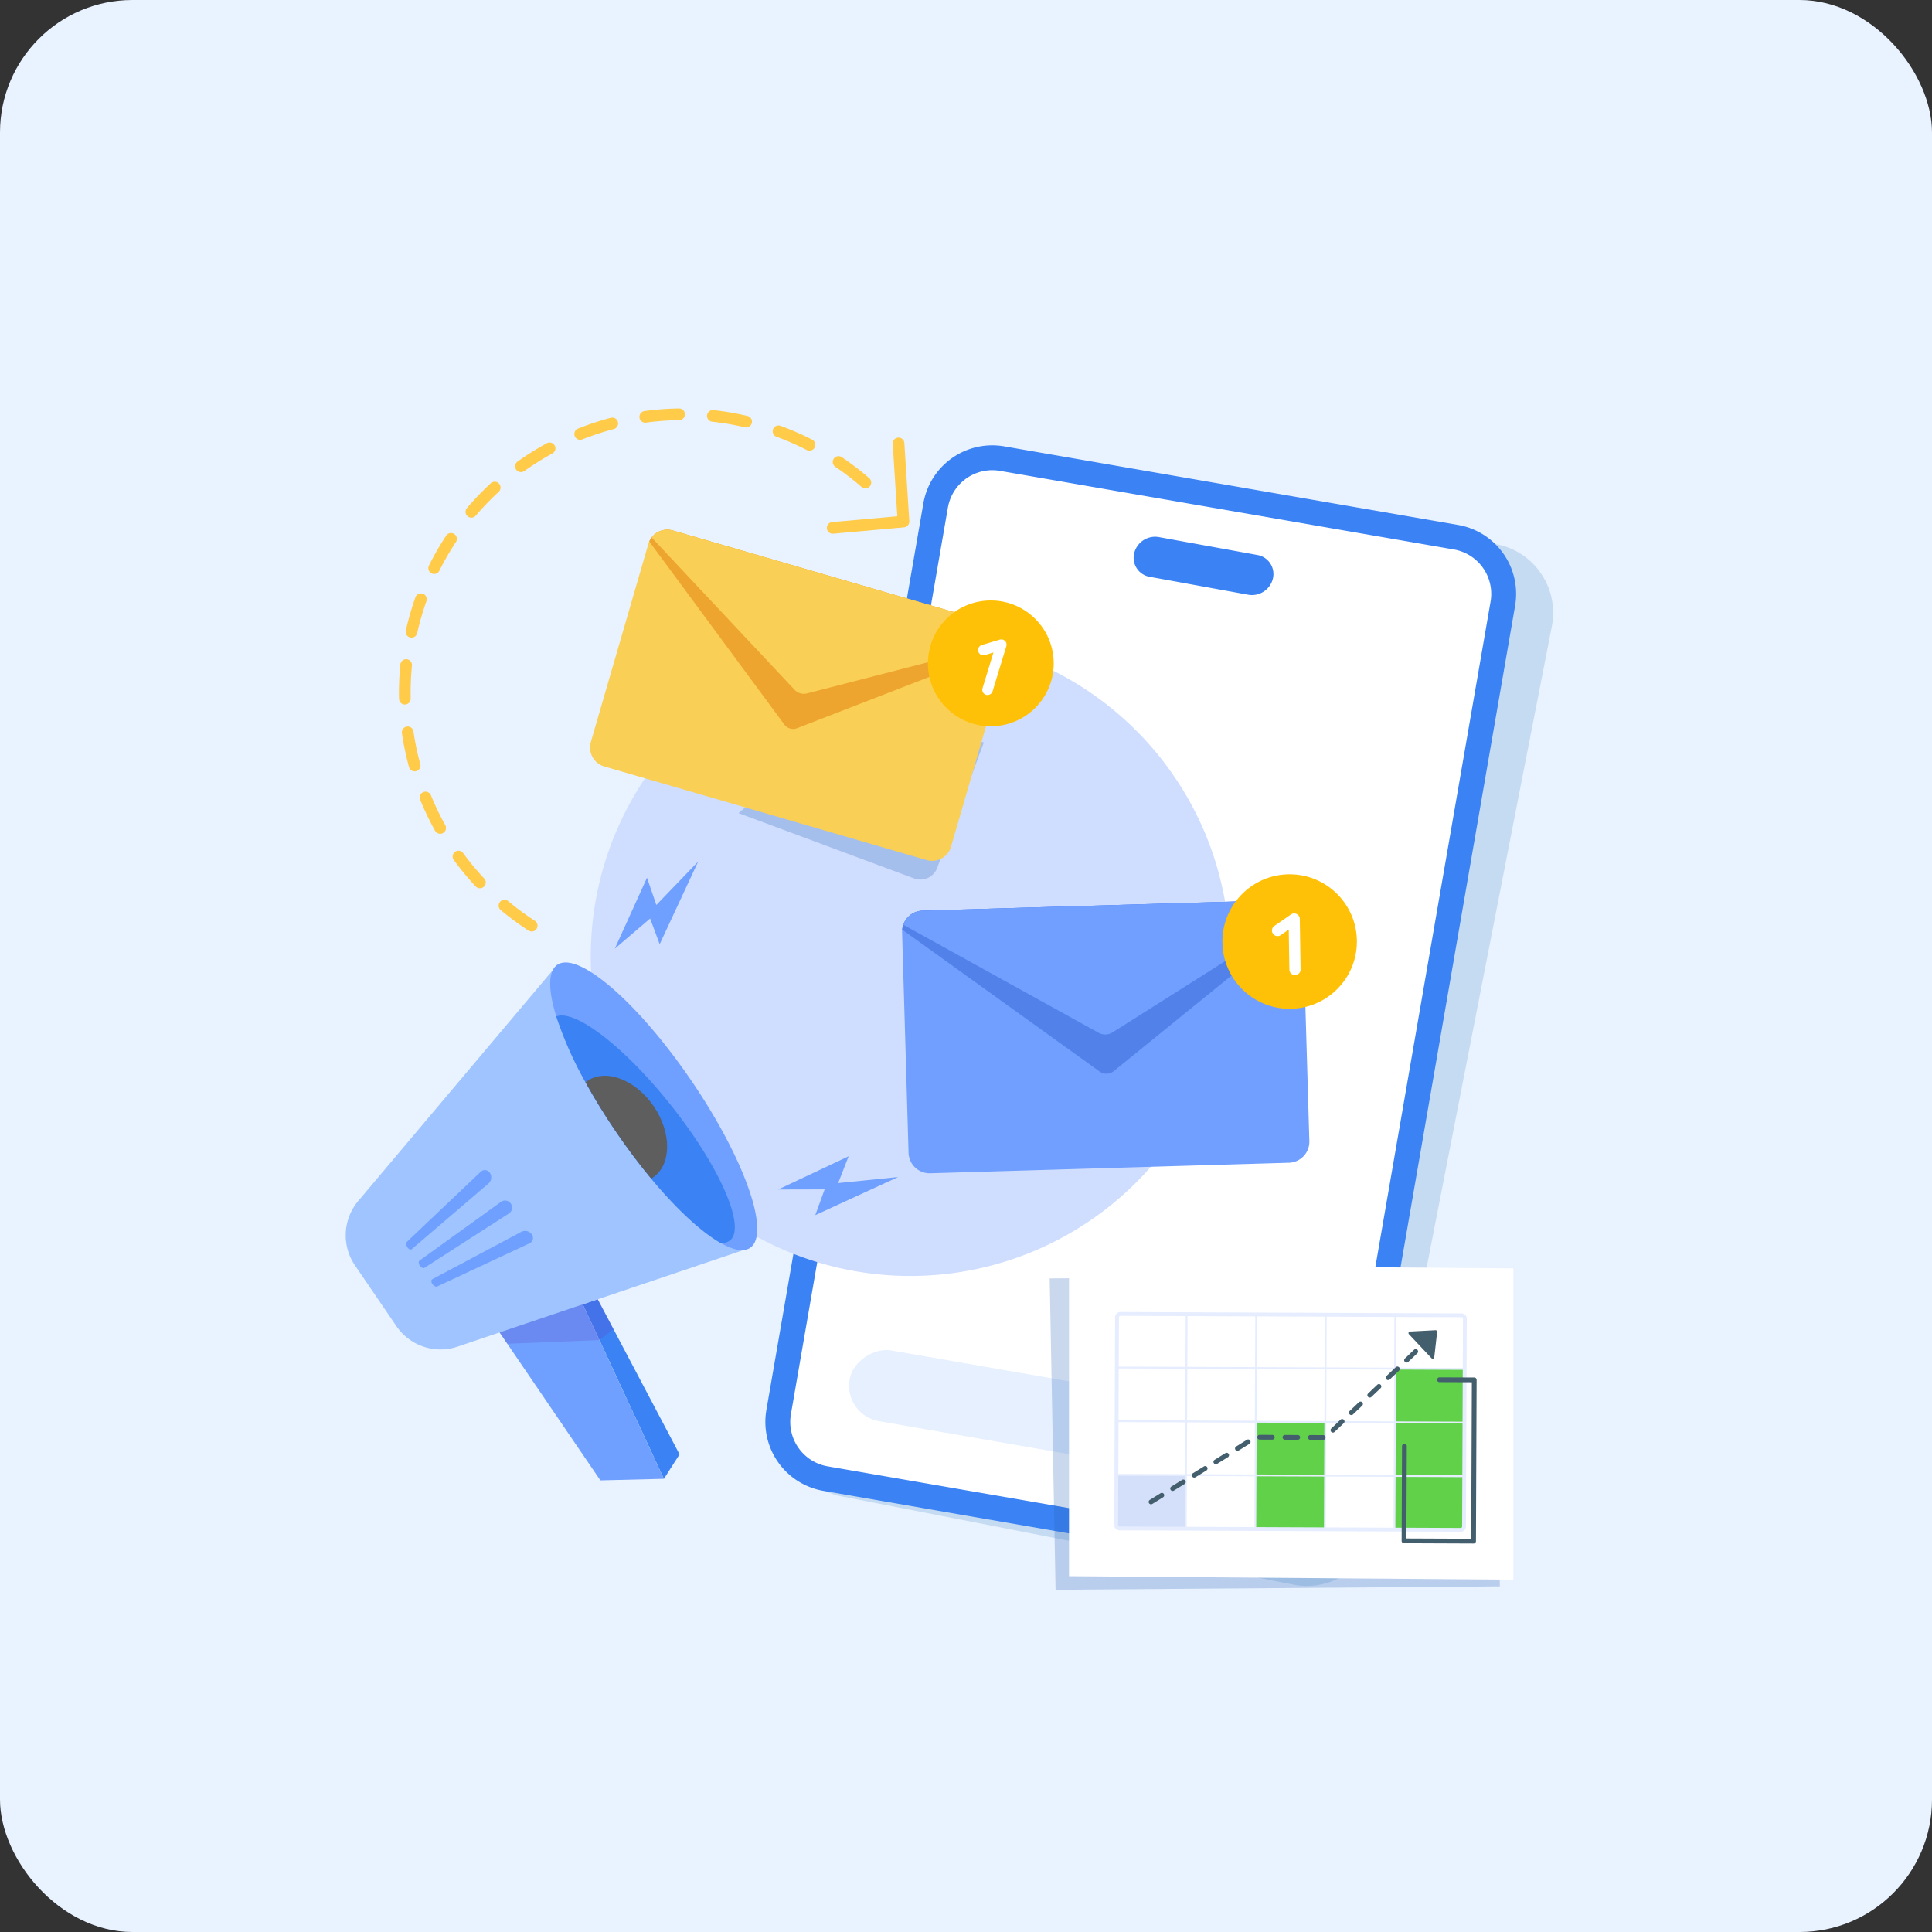 <svg xmlns="http://www.w3.org/2000/svg" width="350" height="350" viewBox="0 0 350 350">
  <rect x="0" y="0" width="350" height="350" fill="#333333" stroke="none"/>
  <g id="Group_26174" data-name="Group 26174" transform="translate(-315 -4958)">
    <rect id="Rectangle_6023" data-name="Rectangle 6023" width="350" height="350" rx="24" transform="translate(315 4958)" fill="#e9f2ff"/>
    <g id="Group_26073" data-name="Group 26073" transform="translate(-1472.289 -3517.434)">
      <path id="Path_41495" data-name="Path 41495" d="M2312.25,8605.225a12.589,12.589,0,0,0-8.082-5.359l-81.9-15.992a12.671,12.671,0,0,0-14.864,10.008l-31.945,163.6a12.669,12.669,0,0,0,10.008,14.863l81.9,15.992a12.978,12.978,0,0,0,2.184.236,12.682,12.682,0,0,0,12.68-10.243l31.944-163.6A12.588,12.588,0,0,0,2312.25,8605.225Z" transform="translate(-245.756 -25.838)" fill="#3a7ec1" opacity="0.2" style="mix-blend-mode: multiply;isolation: isolate"/>
      <path id="Path_41496" data-name="Path 41496" d="M2260.9,8785.118l-82.226-14.237a10.417,10.417,0,0,1-8.487-12.041l28.439-164.248a10.417,10.417,0,0,1,12.041-8.487l82.226,14.238a10.416,10.416,0,0,1,8.487,12.04l-28.439,164.248A10.418,10.418,0,0,1,2260.9,8785.118Z" transform="translate(-241.836 -27.588)" fill="#fff"/>
      <rect id="Rectangle_6048" data-name="Rectangle 6048" width="12.999" height="80.967" rx="6.499" transform="matrix(0.171, -0.985, 0.985, 0.171, 1940.089, 8731.771)" fill="#e6f0ff"/>
      <path id="Path_41497" data-name="Path 41497" d="M2255.73,8780.557a12.778,12.778,0,0,1-2.188-.189l-82.226-14.237a12.67,12.67,0,0,1-10.323-14.646l28.439-164.247a12.669,12.669,0,0,1,14.646-10.323l82.226,14.236a12.671,12.671,0,0,1,10.323,14.646l-28.439,164.249a12.676,12.676,0,0,1-12.458,10.512ZM2201.9,8581.232a8.171,8.171,0,0,0-8.025,6.772l-28.439,164.248a8.162,8.162,0,0,0,6.65,9.436l82.226,14.237a8.163,8.163,0,0,0,9.435-6.65l28.439-164.248a8.163,8.163,0,0,0-6.65-9.436l-82.226-14.236A8.209,8.209,0,0,0,2201.9,8581.232Z" transform="translate(-234.866 -20.617)" fill="#3b82f4"/>
      <path id="Path_41498" data-name="Path 41498" d="M2184.286,8776.613a57.888,57.888,0,1,1-48.292-57.152A57.956,57.956,0,0,1,2184.286,8776.613Z" transform="translate(-174.196 -127.848)" fill="#cfddff"/>
      <path id="Path_41499" data-name="Path 41499" d="M2185.4,8794.543l-8.455,22.73a3.252,3.252,0,0,1-4.182,1.915l-31.8-11.829a53.472,53.472,0,0,1,44.441-12.816Z" transform="translate(-219.874 -184.618)" fill="#2a65ba" opacity="0.25" style="mix-blend-mode: multiply;isolation: isolate"/>
      <g id="Group_26065" data-name="Group 26065" transform="translate(1849.922 8631.516)">
        <path id="Path_41500" data-name="Path 41500" d="M2170.311,9109.482l8.418-.02-1.693,4.665,15-6.9-10.862,1.093,1.9-4.855Z" transform="translate(-2091.97 -9050.076)" fill="#6fa0ff"/>
        <path id="Path_41501" data-name="Path 41501" d="M2049.272,8900.9l6.4-5.464,1.729,4.652,6.969-14.968-7.573,7.863-1.693-4.932Z" transform="translate(-2000.527 -8885.121)" fill="#6fa0ff"/>
        <path id="Path_41502" data-name="Path 41502" d="M2040.259,9241.943l2.833-4.43-14.825-28.089-2.7.913Z" transform="translate(-1982.617 -9130.127)" fill="#3b82f4"/>
        <path id="Path_41503" data-name="Path 41503" d="M1948.6,9185.143l22.006,32.295,11.507-.284-18.849-40.54Z" transform="translate(-1924.473 -9105.338)" fill="#6fa0ff"/>
        <path id="Path_41504" data-name="Path 41504" d="M1870.192,9030.758l52.995-17.9-34.938-51.272-36.049,42.772a9.676,9.676,0,0,0-.6,11.685l7.5,11A9.677,9.677,0,0,0,1870.192,9030.758Z" transform="translate(-1849.922 -8942.886)" fill="#9fc4ff"/>
        <path id="Path_41505" data-name="Path 41505" d="M2026.972,8981.274c9.648,14.159,14.418,27.716,10.654,30.281-1.178.8-3.052.432-5.368-.889-3.48-1.984-7.957-6.119-12.563-11.653-2.118-2.545-4.264-5.387-6.352-8.452s-3.949-6.1-5.542-9a67.435,67.435,0,0,1-5.293-11.923c-1.478-4.741-1.531-8.185.181-9.352C2006.452,8957.718,2017.324,8967.117,2026.972,8981.274Z" transform="translate(-1964.362 -8941.586)" fill="#6fa0ff"/>
        <path id="Path_41506" data-name="Path 41506" d="M2037.386,9039.9a2.409,2.409,0,0,1-1.711.438c-3.48-1.985-7.957-6.119-12.563-11.653-2.118-2.546-4.264-5.387-6.352-8.452s-3.949-6.1-5.542-9a67.535,67.535,0,0,1-5.293-11.924c3.413-1.359,12.46,5.6,20.85,16.192C2035.6,9026.634,2040.346,9037.56,2037.386,9039.9Z" transform="translate(-1967.78 -8971.26)" fill="#3b82f4"/>
        <path id="Path_41507" data-name="Path 41507" d="M1979,9210.338l-15.072,5.092,1.4,2.049,16.684-.671,2.539-1.992-2.845-5.391Z" transform="translate(-1936.048 -9130.127)" fill="#634ac9" opacity="0.25" style="mix-blend-mode: multiply;isolation: isolate"/>
        <path id="Path_41508" data-name="Path 41508" d="M2039.928,9049.335c3.289,4.827,3.234,10.595-.124,12.883-.111.076-.224.146-.338.213-2.118-2.545-4.264-5.387-6.352-8.452s-3.949-6.1-5.542-9c.1-.082.21-.16.321-.236C2031.25,9042.448,2036.639,9044.508,2039.928,9049.335Z" transform="translate(-1984.133 -9005.002)" fill="#5e5e5e"/>
        <path id="Path_41509" data-name="Path 41509" d="M1909.623,9116.11l-13.912,11.9c-.2.173-.559.021-.8-.335h0c-.243-.356-.285-.792-.091-.976l13.371-12.689a1.072,1.072,0,0,1,1.672.191h0A1.484,1.484,0,0,1,1909.623,9116.11Z" transform="translate(-1883.748 -9057.801)" fill="#6fa0ff"/>
        <path id="Path_41510" data-name="Path 41510" d="M1920.373,9138.584l-15.307,9.85c-.222.142-.6-.034-.838-.39h0c-.243-.356-.269-.769-.055-.922l14.766-10.644a1.256,1.256,0,0,1,1.77.335h0A1.256,1.256,0,0,1,1920.373,9138.584Z" transform="translate(-1890.798 -9074.843)" fill="#6fa0ff"/>
        <path id="Path_41511" data-name="Path 41511" d="M1931.119,9161.023l-16.7,7.8c-.242.113-.632-.085-.875-.441h0c-.243-.356-.253-.745-.019-.869l16.161-8.6a1.485,1.485,0,0,1,1.867.479h0A1.073,1.073,0,0,1,1931.119,9161.023Z" transform="translate(-1897.844 -9091.854)" fill="#6fa0ff"/>
      </g>
      <g id="Group_26068" data-name="Group 26068" transform="translate(1894.184 8571.396)">
        <g id="Group_26066" data-name="Group 26066" transform="translate(0 0)">
          <path id="Path_41512" data-name="Path 41512" d="M2106.76,8660.772l-10.42,35.891a3.571,3.571,0,0,1-4.426,2.434l-58.4-16.954a3.571,3.571,0,0,1-2.434-4.425l10.42-35.891a3.571,3.571,0,0,1,.162-.445,3.492,3.492,0,0,1,.428-.726,3.573,3.573,0,0,1,3.836-1.264l58.4,16.954a3.569,3.569,0,0,1,2.562,3.119,3.437,3.437,0,0,1-.026.842A3.685,3.685,0,0,1,2106.76,8660.772Z" transform="translate(-2030.941 -8639.25)" fill="#facf55"/>
          <path id="Path_41513" data-name="Path 41513" d="M2140,8660.308l-38.368,14.881a1.984,1.984,0,0,1-2.4-.7l-24.43-33.11a3.486,3.486,0,0,1,.428-.726,3.573,3.573,0,0,1,3.835-1.264l58.4,16.954a3.569,3.569,0,0,1,2.562,3.119A3.438,3.438,0,0,1,2140,8660.308Z" transform="translate(-2064.076 -8639.25)" fill="#eda52f"/>
          <path id="Path_41514" data-name="Path 41514" d="M2141.346,8659.466l-36.636,9.435a2.315,2.315,0,0,1-2.271-.659l-25.887-27.585a3.573,3.573,0,0,1,3.835-1.264l58.4,16.954A3.569,3.569,0,0,1,2141.346,8659.466Z" transform="translate(-2065.398 -8639.25)" fill="#facf55"/>
        </g>
        <g id="Group_26067" data-name="Group 26067" transform="translate(61.204 12.816)">
          <circle id="Ellipse_2019" data-name="Ellipse 2019" cx="11.396" cy="11.396" r="11.396" fill="#ffc107"/>
          <path id="Path_41515" data-name="Path 41515" d="M2319.792,8730.551a.951.951,0,0,1-.631-1.187l1.977-6.478-1.58.476a.95.95,0,0,1-.547-1.819l3.279-.985a.949.949,0,0,1,1.182,1.187l-2.495,8.175A.951.951,0,0,1,2319.792,8730.551Z" transform="translate(-2309.265 -8713.462)" fill="#fff"/>
        </g>
      </g>
      <g id="Group_26069" data-name="Group 26069" transform="translate(1950.703 8633.822)">
        <path id="Path_41516" data-name="Path 41516" d="M2334.7,8917.416l1.172,39.935a3.818,3.818,0,0,1-3.7,3.929l-64.978,1.907a3.818,3.818,0,0,1-3.928-3.7l-1.172-39.935a3.856,3.856,0,0,1,.019-.506,3.758,3.758,0,0,1,.2-.879,3.817,3.817,0,0,1,3.488-2.544l64.978-1.907a3.815,3.815,0,0,1,3.63,2.333,3.67,3.67,0,0,1,.25.864A3.882,3.882,0,0,1,2334.7,8917.416Z" transform="translate(-2262.085 -8909.027)" fill="#709fff"/>
        <path id="Path_41517" data-name="Path 41517" d="M2334.711,8916.909l-34.155,27.728a2.12,2.12,0,0,1-2.669.078l-35.719-25.673a3.745,3.745,0,0,1,.2-.879,3.817,3.817,0,0,1,3.488-2.544l64.978-1.907a3.814,3.814,0,0,1,3.63,2.333A3.693,3.693,0,0,1,2334.711,8916.909Z" transform="translate(-2262.148 -8909.027)" fill="#5281e9"/>
        <path id="Path_41518" data-name="Path 41518" d="M2335.072,8916.045l-34.18,21.619a2.479,2.479,0,0,1-2.527.073l-35.388-19.574a3.817,3.817,0,0,1,3.488-2.544l64.978-1.907A3.815,3.815,0,0,1,2335.072,8916.045Z" transform="translate(-2262.758 -8909.027)" fill="#709fff"/>
        <circle id="Ellipse_2020" data-name="Ellipse 2020" cx="12.182" cy="12.182" r="12.182" transform="translate(58.036 0)" fill="#ffc107"/>
        <path id="Path_41519" data-name="Path 41519" d="M2540.335,8934.729a1.015,1.015,0,0,1-1.031-1l-.114-7.239-1.451,1a1.015,1.015,0,1,1-1.153-1.671l3.013-2.077a1.014,1.014,0,0,1,1.591.819l.144,9.135A1.015,1.015,0,0,1,2540.335,8934.729Z" transform="translate(-2469.134 -8916.471)" fill="#fff"/>
      </g>
      <g id="Group_26070" data-name="Group 26070" transform="translate(1859.566 8549.434)">
        <path id="Path_41520" data-name="Path 41520" d="M1974.891,8562.643a1.056,1.056,0,0,1-1.727,1.009,49.313,49.313,0,0,0-4.754-3.646,1.056,1.056,0,0,1,1.181-1.751,51.539,51.539,0,0,1,4.958,3.8A1.052,1.052,0,0,1,1974.891,8562.643Zm-10.128-6.832a1.056,1.056,0,0,1-1.515,1.151,49.734,49.734,0,0,0-5.492-2.4,1.056,1.056,0,0,1,.727-1.983,51.991,51.991,0,0,1,5.726,2.5A1.053,1.053,0,0,1,1964.763,8555.811Zm-11.472-4.206a1.056,1.056,0,0,1-1.276,1.239,49.249,49.249,0,0,0-5.906-1.012,1.056,1.056,0,0,1,.229-2.1,51.675,51.675,0,0,1,6.159,1.056A1.055,1.055,0,0,1,1953.291,8551.6Zm-12.147-1.328a1.057,1.057,0,0,1-1.02,1.27,48.911,48.911,0,0,0-5.975.445,1.056,1.056,0,1,1-.286-2.092,51.374,51.374,0,0,1,6.232-.466A1.056,1.056,0,0,1,1941.144,8550.276Zm-12.106,1.656a1.056,1.056,0,0,1-.765,1.232,50.079,50.079,0,0,0-5.692,1.876,1.055,1.055,0,1,1-.781-1.961,52.016,52.016,0,0,1,5.934-1.957,1.056,1.056,0,0,1,1.291.751C1929.029,8551.894,1929.034,8551.913,1929.038,8551.933Zm-11.354,4.515a1.056,1.056,0,0,1-.53,1.139,49.362,49.362,0,0,0-5.077,3.181,1.056,1.056,0,0,1-1.228-1.719,51.612,51.612,0,0,1,5.295-3.316,1.057,1.057,0,0,1,1.54.716Zm-9.937,7.1a1.055,1.055,0,0,1-.32.99,49.317,49.317,0,0,0-4.152,4.312,1.056,1.056,0,0,1-1.608-1.369,51.385,51.385,0,0,1,4.331-4.5,1.056,1.056,0,0,1,1.749.565Zm6.693,79.367a1.057,1.057,0,0,1-1.608,1.1,51.734,51.734,0,0,1-5.031-3.706,1.056,1.056,0,0,1,1.354-1.622,49.185,49.185,0,0,0,4.825,3.554A1.056,1.056,0,0,1,1914.44,8642.919Zm-14.61-70.072a1.052,1.052,0,0,1-.154.794,49.7,49.7,0,0,0-2.994,5.189,1.056,1.056,0,0,1-1.89-.943,52.012,52.012,0,0,1,3.121-5.411,1.056,1.056,0,0,1,1.916.371Zm5.232,62.24a1.056,1.056,0,0,1-1.805.936,51.318,51.318,0,0,1-3.986-4.813,1.056,1.056,0,0,1,1.706-1.244,49.009,49.009,0,0,0,3.821,4.613A1.05,1.05,0,0,1,1905.062,8635.087Zm-10.686-51.309a1.047,1.047,0,0,1-.04.564,49.688,49.688,0,0,0-1.665,5.758,1.056,1.056,0,1,1-2.06-.463,51.825,51.825,0,0,1,1.735-6,1.056,1.056,0,0,1,2.029.144Zm3.485,41.442a1.056,1.056,0,0,1-1.957.726,52.126,52.126,0,0,1-2.666-5.533l-.04-.1a1.056,1.056,0,0,1,1.955-.8l.039.095a50.086,50.086,0,0,0,2.558,5.309A1.044,1.044,0,0,1,1897.861,8625.221ZM1891.7,8595.7a1.063,1.063,0,0,1,.016.317,49.25,49.25,0,0,0-.229,5.988,1.056,1.056,0,0,1-2.111.049,51.341,51.341,0,0,1,.239-6.247,1.056,1.056,0,0,1,2.085-.107Zm1.538,18.21a1.056,1.056,0,0,1-2.053.49c-.3-1.077-.559-2.177-.783-3.269-.193-.94-.361-1.9-.5-2.847a1.056,1.056,0,1,1,2.089-.307c.134.909.295,1.828.48,2.729.214,1.048.467,2.1.75,3.135C1893.228,8613.864,1893.233,8613.888,1893.238,8613.91Z" transform="translate(-1889.362 -8549.434)" fill="#ffcb48"/>
        <path id="Path_41521" data-name="Path 41521" d="M2220.5,8571.868a1.053,1.053,0,0,1,.02.146l.895,14.147a1.056,1.056,0,0,1-.96,1.118l-12.788,1.143a1.055,1.055,0,1,1-.188-2.1l11.763-1.052-.829-13.12a1.056,1.056,0,0,1,2.088-.28Z" transform="translate(-2128.964 -8565.745)" fill="#ffcb48"/>
      </g>
      <g id="Group_26072" data-name="Group 26072" transform="translate(1977.449 8704.573)">
        <path id="Path_41522" data-name="Path 41522" d="M2453.02,9247.866l-80.484.613-1.067-56.4,80.484-.613Z" transform="translate(-2371.468 -9189.619)" fill="#2a65ba" opacity="0.25" style="mix-blend-mode: multiply;isolation: isolate"/>
        <path id="Path_41523" data-name="Path 41523" d="M2466.306,9240.942l-80.5-.64,0-56.4,80.5.64Z" transform="translate(-2382.3 -9183.904)" fill="#fff"/>
        <rect id="Rectangle_6049" data-name="Rectangle 6049" width="12.602" height="9.775" transform="matrix(1, 0.004, -0.004, 1, 12.086, 38.032)" fill="#d4e0f9"/>
        <rect id="Rectangle_6050" data-name="Rectangle 6050" width="12.602" height="19.491" transform="translate(37.33 28.42) rotate(0.236)" fill="#61d14a"/>
        <rect id="Rectangle_6051" data-name="Rectangle 6051" width="12.602" height="29.207" transform="translate(62.575 18.808) rotate(0.236)" fill="#61d14a"/>
        <g id="Group_26071" data-name="Group 26071" transform="translate(11.881 8.72)">
          <path id="Path_41524" data-name="Path 41524" d="M2482.683,9259.016l-.059,0-61.8-.255a.776.776,0,0,1-.773-.778l.155-37.647a.776.776,0,0,1,.779-.772l61.8.255a.776.776,0,0,1,.773.778l-.155,37.646A.778.778,0,0,1,2482.683,9259.016Zm-61.727-39.115a.441.441,0,0,0-.409.438l-.155,37.647a.436.436,0,0,0,.127.312.442.442,0,0,0,.311.131l61.8.253a.438.438,0,0,0,.442-.437l.155-37.646a.441.441,0,0,0-.438-.442l-61.8-.255Z" transform="translate(-2420.056 -9219.564)" fill="#e6edff"/>
          <rect id="Rectangle_6052" data-name="Rectangle 6052" width="0.336" height="63.012" transform="translate(0.205 29.48) rotate(-89.764)" fill="#e6edff"/>
          <rect id="Rectangle_6053" data-name="Rectangle 6053" width="0.336" height="63.012" transform="translate(0.245 19.764) rotate(-89.764)" fill="#e6edff"/>
          <rect id="Rectangle_6054" data-name="Rectangle 6054" width="0.336" height="63.012" transform="matrix(0.004, -1, 1, 0.004, 0.285, 10.049)" fill="#e6edff"/>
          <rect id="Rectangle_6055" data-name="Rectangle 6055" width="38.863" height="0.336" transform="translate(50.405 39.235) rotate(-89.759)" fill="#e6edff"/>
          <rect id="Rectangle_6056" data-name="Rectangle 6056" width="38.863" height="0.336" transform="translate(37.803 39.183) rotate(-89.759)" fill="#e6edff"/>
          <rect id="Rectangle_6057" data-name="Rectangle 6057" width="38.863" height="0.336" transform="translate(25.2 39.131) rotate(-89.76)" fill="#e6edff"/>
          <rect id="Rectangle_6058" data-name="Rectangle 6058" width="38.863" height="0.336" transform="translate(12.598 39.079) rotate(-89.76)" fill="#e6edff"/>
        </g>
        <path id="Path_41525" data-name="Path 41525" d="M2482.148,9258.645h-.073l-61.8-.254a.952.952,0,0,1-.949-.957l.155-37.647a.955.955,0,0,1,.957-.949l61.8.255a.955.955,0,0,1,.949.958l-.155,37.646a.954.954,0,0,1-.884.948Zm-61.728-39.115a.264.264,0,0,0-.244.262l-.155,37.646a.259.259,0,0,0,.076.186.256.256,0,0,0,.185.078l61.8.255a.263.263,0,0,0,.263-.261l.155-37.647a.262.262,0,0,0-.261-.264l-61.8-.255Z" transform="translate(-2407.627 -9210.296)" fill="#e6edff"/>
        <path id="Path_41526" data-name="Path 41526" d="M2645.277,9297.383h-.032l-12.6-.052a.432.432,0,0,1-.43-.434l.071-17.162a.432.432,0,0,1,.863,0l-.069,16.73,11.739.048.117-28.343-5.885-.024a.432.432,0,0,1,0-.863l6.318.025a.433.433,0,0,1,.43.435l-.12,29.207a.427.427,0,0,1-.128.3A.433.433,0,0,1,2645.277,9297.383Z" transform="translate(-2568.456 -9246.899)" fill="#435e6d"/>
        <path id="Path_41527" data-name="Path 41527" d="M2445.28,9266.856a.432.432,0,0,1-.258-.8l1.957-1.211a.432.432,0,0,1,.454.735l-1.957,1.21A.428.428,0,0,1,2445.28,9266.856Zm3.913-2.421a.432.432,0,0,1-.258-.8l1.957-1.21a.432.432,0,0,1,.454.734l-1.957,1.211A.428.428,0,0,1,2449.193,9264.436Zm3.913-2.42a.431.431,0,0,1-.258-.8l1.956-1.211a.432.432,0,1,1,.454.734l-1.956,1.21A.431.431,0,0,1,2453.106,9262.016Zm3.913-2.421a.432.432,0,0,1-.258-.8l1.956-1.21a.432.432,0,0,1,.454.735l-1.956,1.21A.417.417,0,0,1,2457.019,9259.595Zm3.913-2.42a.431.431,0,0,1-.258-.8l1.957-1.211a.432.432,0,0,1,.454.734l-1.957,1.21A.428.428,0,0,1,2460.932,9257.175Zm15.523-1.99h-.033l-2.3-.01a.432.432,0,1,1,0-.863l2.3.009a.432.432,0,0,1,.029.863Zm-4.6-.019h-.032l-2.3-.01a.432.432,0,1,1,0-.863l2.3.009a.432.432,0,0,1,.029.863Zm-4.6-.02a.185.185,0,0,1-.033,0l-2.3-.01a.431.431,0,1,1,0-.862l2.3.009a.432.432,0,0,1,.029.862Zm10.973-1.283a.436.436,0,0,1-.344-.134.432.432,0,0,1,.015-.61l1.668-1.585a.431.431,0,1,1,.594.625l-1.667,1.586A.438.438,0,0,1,2478.227,9253.863Zm3.335-3.17a.432.432,0,0,1-.328-.744l1.668-1.584a.432.432,0,0,1,.595.626l-1.668,1.584A.438.438,0,0,1,2481.562,9250.693Zm3.335-3.17a.431.431,0,0,1-.328-.743l1.668-1.584a.431.431,0,1,1,.594.625l-1.667,1.585A.438.438,0,0,1,2484.9,9247.523Zm3.335-3.169a.432.432,0,0,1-.328-.744l1.667-1.584a.431.431,0,0,1,.595.625l-1.668,1.585A.433.433,0,0,1,2488.233,9244.354Zm3.335-3.17a.432.432,0,0,1-.328-.744l1.668-1.584a.432.432,0,0,1,.594.626l-1.667,1.584A.417.417,0,0,1,2491.568,9241.185Zm3.335-3.17a.431.431,0,0,1-.328-.742l.909-.864a.432.432,0,1,1,.595.626l-.909.864A.426.426,0,0,1,2494.9,9238.015Z" transform="translate(-2426.882 -9223.479)" fill="#435e6d"/>
        <path id="Path_41528" data-name="Path 41528" d="M2642.2,9232.318l-4.612.242a.288.288,0,0,0-.194.484l4.09,4.348a.288.288,0,0,0,.5-.164l.522-4.589A.289.289,0,0,0,2642.2,9232.318Z" transform="translate(-2572.313 -9220.48)" fill="#435e6d"/>
      </g>
      <path id="Path_41529" data-name="Path 41529" d="M2454.452,8654.957l-17.871-3.249a3.5,3.5,0,0,1-2.809-4.26h0a3.9,3.9,0,0,1,4.453-2.94l17.872,3.248a3.5,3.5,0,0,1,2.809,4.26h0A3.9,3.9,0,0,1,2454.452,8654.957Z" transform="translate(-441.018 -71.781)" fill="#3b82f4"/>
    </g>
  </g>
</svg>

